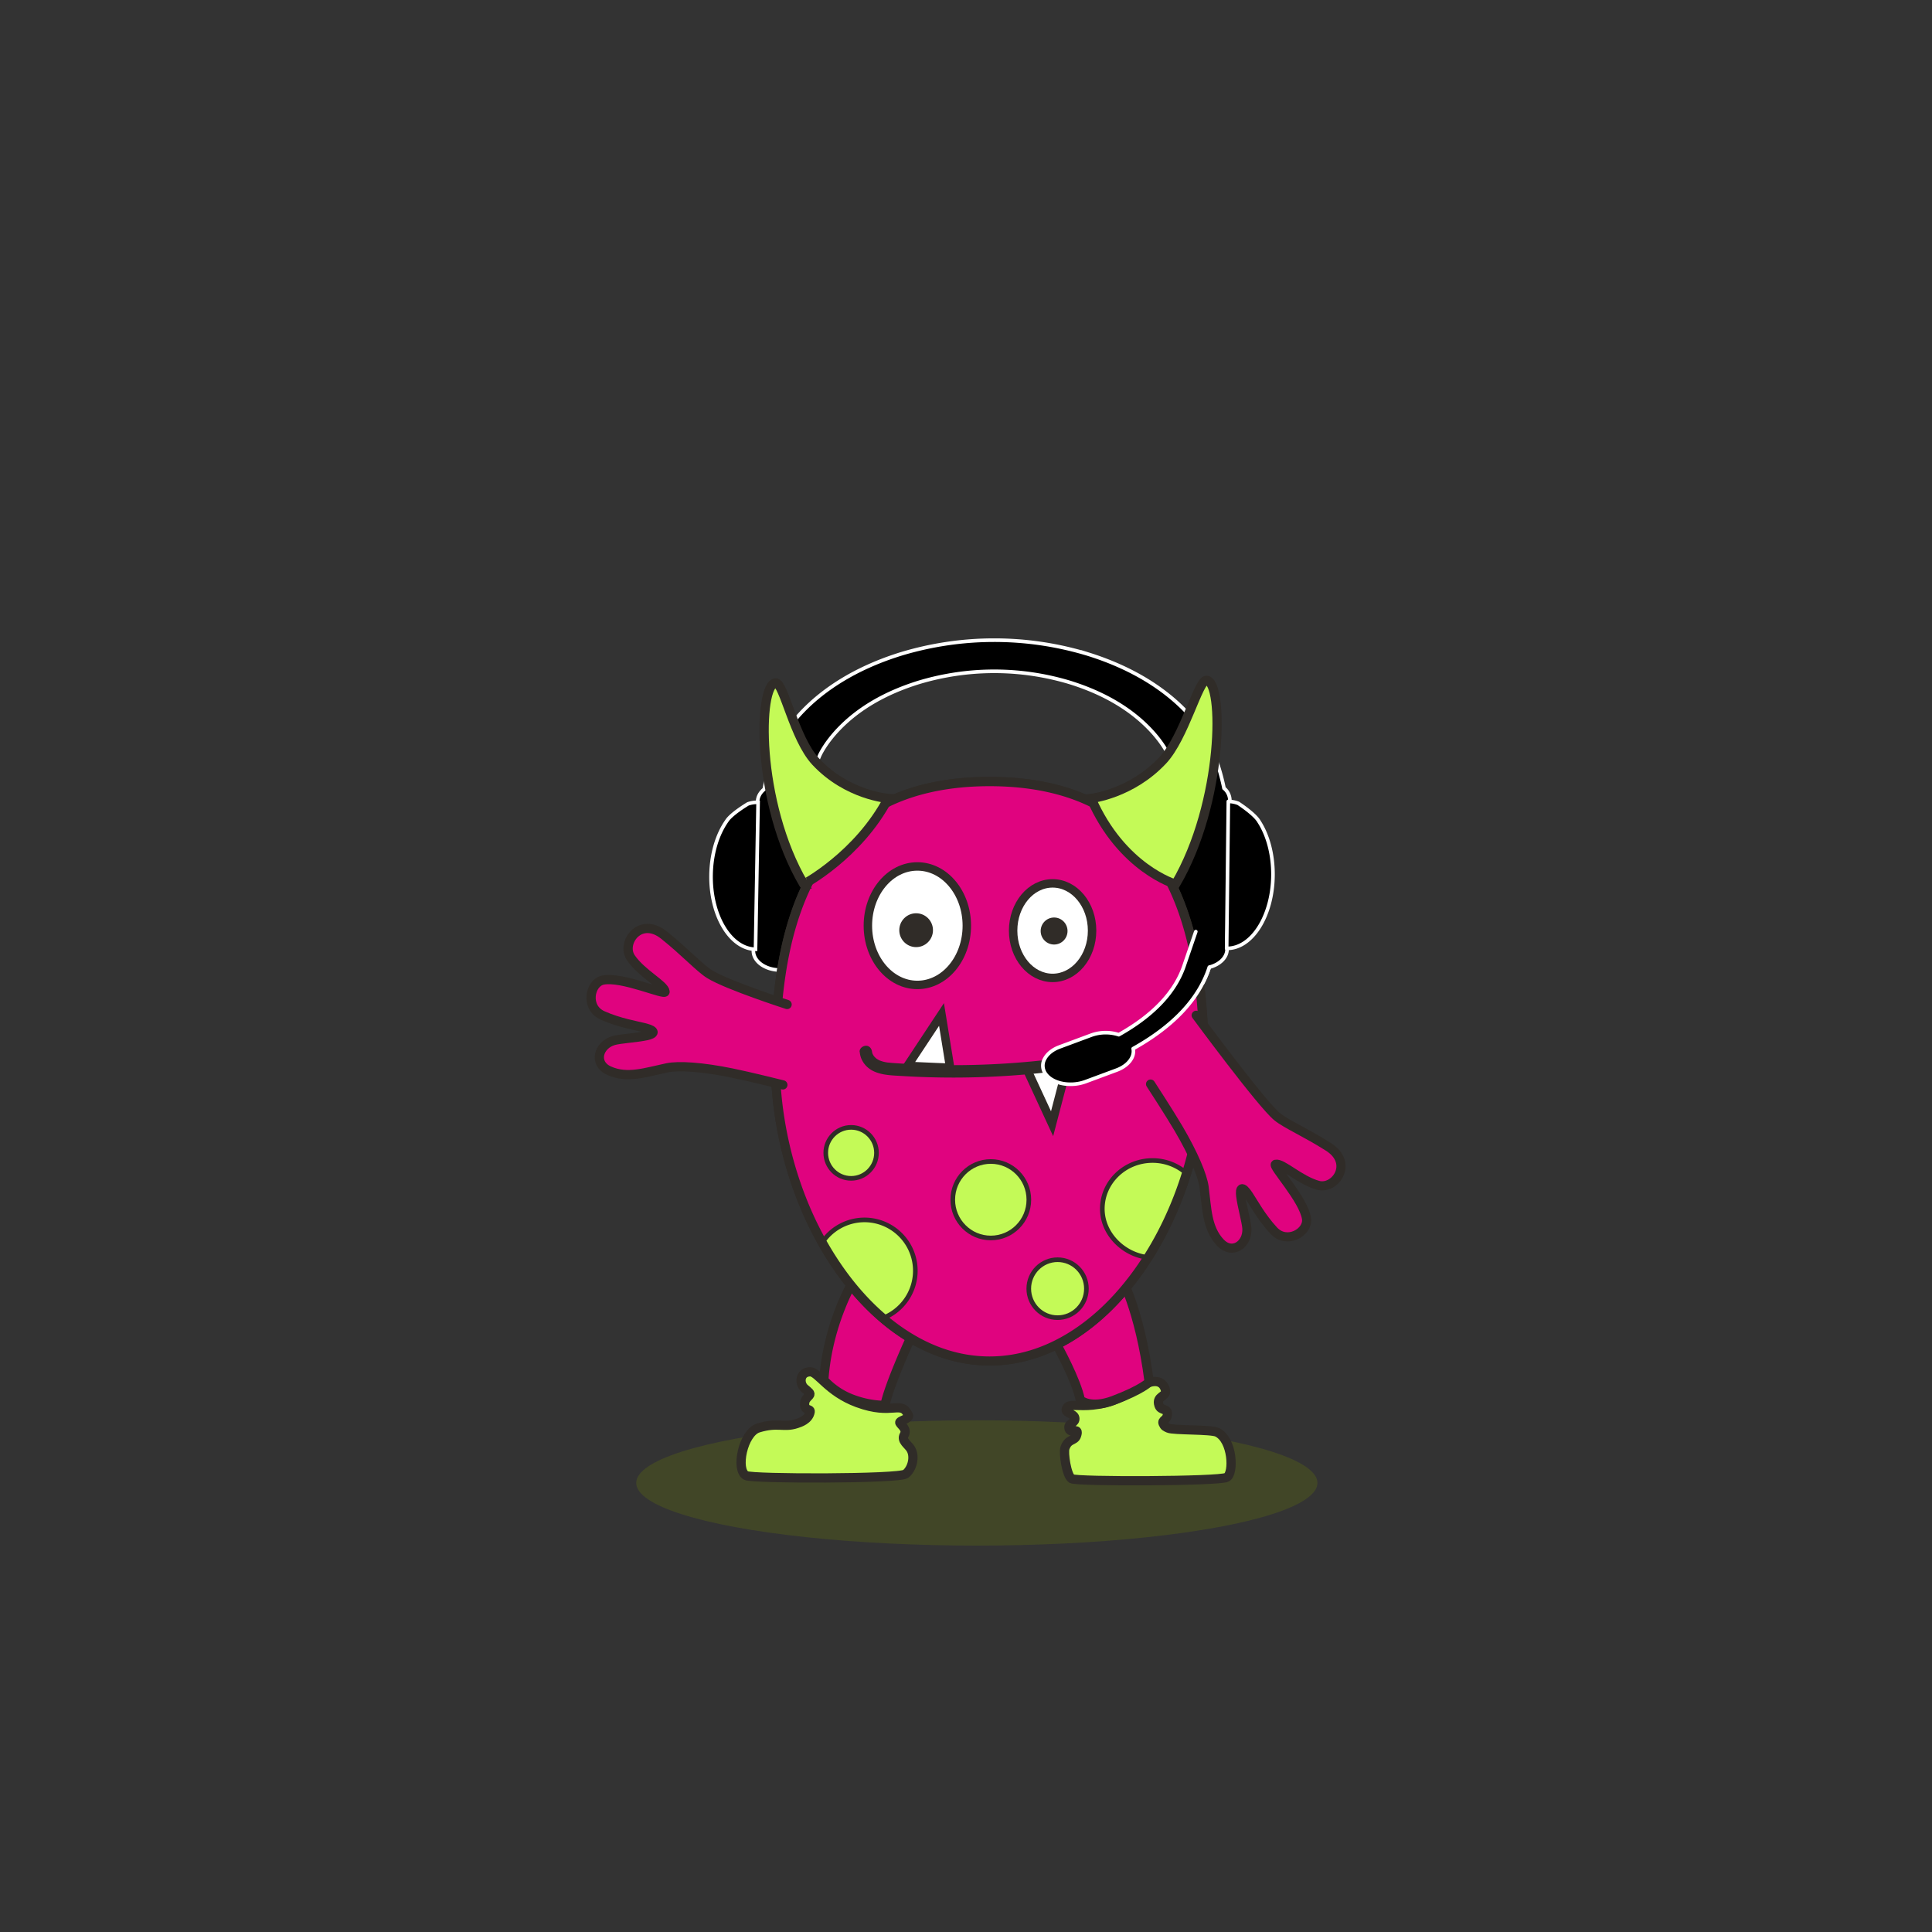 <svg xmlns="http://www.w3.org/2000/svg" viewBox="0 0 1500 1500"><rect x="0" y="0" width="1500" height="1500" fill="#333333" stroke="none"/><defs><style>.cls-1,.cls-2{stroke:#fff;stroke-width:2.8px;}.cls-1,.cls-10,.cls-4,.cls-8,.cls-9{stroke-miterlimit:10;}.cls-12,.cls-2,.cls-5{stroke-linecap:round;stroke-linejoin:round;}.cls-3{fill:#6f8306;opacity:0.25;}.cls-4,.cls-8{fill:#c4fa57;}.cls-10,.cls-12,.cls-4,.cls-5,.cls-8,.cls-9{stroke:#302c28;}.cls-4,.cls-5{stroke-width:7.18px;}.cls-12,.cls-5,.cls-6{fill:#e0037f;}.cls-7{fill:#302c28;}.cls-8{stroke-width:3.59px;}.cls-10,.cls-11,.cls-9{fill:#fff;}.cls-9{stroke-width:6.56px;}.cls-10{stroke-width:6.55px;}.cls-12{stroke-width:7.1px;}</style></defs><g id="Headset_copy" data-name="Headset copy"><path class="cls-1" d="M940.62,580.7c-1.69-4.18-21.71-49.87-96.36-73a250.27,250.27,0,0,0-144.66,0c-74.65,23.14-94.68,68.83-96.37,73a165.15,165.15,0,0,0-9.87,32c-3.11,2.53-5,5.82-5.14,9.44L584.94,738c-.23,8.19,8.95,15,20.5,15.12s21.11-6.34,21.34-14.52l3.28-115.79a11.58,11.58,0,0,0-2.74-7.64,147.08,147.08,0,0,1,8.56-27.43l.17-.4c0-.09,3.77-9.32,14.85-21,15.36-16.15,36.35-28.43,62.37-36.5a203.42,203.42,0,0,1,117.31,0c26,8.07,47,20.35,62.37,36.5,11.08,11.65,14.82,20.88,14.86,21l.16.4a149.29,149.29,0,0,1,8.18,25.59,11.89,11.89,0,0,0-3.12,7.61l-2.18,115.8c-.09,5,3.38,9.54,8.77,12.27-6.84,20.93-23.92,39.16-51,54.35a33,33,0,0,0-21.64.45l-24.23,9c-5.43,2-9.56,5.29-11.64,9.21a10.77,10.77,0,0,0,.86,12c3.7,5,11.16,7.81,19.14,7.81a33.5,33.5,0,0,0,11.6-2l24.24-9c9.1-3.39,14.15-10.2,12.84-16.67,16.33-9.11,29.67-19.34,39.68-30.43,9.2-10.2,15.7-21.18,19.43-32.79,7.94-2.05,13.66-7.4,13.78-13.74l2.17-115.81a12.34,12.34,0,0,0-4.54-9.42A165.36,165.36,0,0,0,940.62,580.7Z"/><path class="cls-2" d="M977.41,637.71c-3.27-5.77-16-14-16-14a22.74,22.74,0,0,0-7.73-1.5l-1.3,114.1c19.49.31,35.59-25,35.95-56.5C988.5,663.24,984.29,648.24,977.41,637.71Z"/><path class="cls-1" d="M580.74,624.12s-13.06,7.71-16.52,13.35c-7.21,10.26-11.87,25.08-12.16,41.67-.54,31.5,14.91,57.41,34.52,57.87l2-114.09A22.47,22.47,0,0,0,580.74,624.12Z"/></g><g id="Layer_1" data-name="Layer 1"><ellipse class="cls-3" cx="758.41" cy="1151.35" rx="264.45" ry="48.65"/><path class="cls-4" d="M952.45,1147c5.74-3.16,4.7-29.17-7.46-35-4.85-2.32-33.86-1.37-37.89-3.18-2.13-1-3.08-1.29-4-3.53-1.28-3,3.06-2.38,3.3-7.45.23-4.79-5.14-2.16-6.61-6.83-2.33-7.43,6.12-6.44,5.09-11.48-1.33-6.44-7.51-10.65-20.75-2.22-34.62,22-51.83,9.71-55.84,15.75-2.72,4.1,5.51,4.19,6.18,7.76.78,4.11-4.91,4-4.6,7.57.53,6.08,8.55-1.51,5.95,6.19-1.49,4.44-6.39,2.15-9,9.66-1.29,3.71,1.29,21.43,5.23,23.83S946.72,1150.17,952.45,1147Z"/><path class="cls-5" d="M820.76,1044.62s15,27,18,42.34c0,0,7.75,7.14,25.74.32,22.6-8.57,27.72-14.26,27.72-14.26-7.37-57.67-22.91-83.77-22.91-83.77Z"/><path class="cls-5" d="M665.24,989.62s-22.34,34.32-25.64,81.8a56.8,56.8,0,0,0,21.75,14.74,74.71,74.71,0,0,0,25.7,5c3-15.35,19.63-51.64,19.63-51.64Z"/><path class="cls-6" d="M768.31,1059.26c-44.34,0-86.78-25.89-119.5-72.91-31.55-45.33-49.64-105-49.64-163.69,0-67.86,11.51-118.47,35.2-154.73a132.54,132.54,0,0,1,51.9-46.73c22.7-11.38,50.3-17.15,82-17.15s59.35,5.77,82.05,17.15a132.45,132.45,0,0,1,51.89,46.73c23.69,36.26,35.21,86.87,35.21,154.73,0,58.69-18.09,118.36-49.64,163.69C855.1,1033.37,812.66,1059.26,768.31,1059.26Z"/><path class="cls-7" d="M768.31,605c31.61,0,59.07,5.74,81.65,17.06a131.35,131.35,0,0,1,51.54,46.42c12.23,18.71,21.37,42,27.16,69.16,5.24,24.62,7.9,53.24,7.9,85.07,0,58.51-18,118-49.48,163.18-15.65,22.5-33.67,40.24-53.53,52.73-20.88,13.13-42.83,19.79-65.24,19.79s-44.35-6.66-65.23-19.79c-19.87-12.49-37.88-30.23-53.53-52.73-31.45-45.19-49.48-104.67-49.48-163.18,0-31.83,2.66-60.45,7.9-85.07,5.79-27.17,14.92-50.45,27.15-69.16A131.45,131.45,0,0,1,686.67,622c22.57-11.32,50-17.06,81.64-17.06m0-1.8c-132.45,0-170,98.28-170,219.51s76.13,237.49,170,237.49S938.36,943.89,938.36,822.66,900.77,603.15,768.31,603.15Z"/><path class="cls-4" d="M703.2,1144.35c5.06-4,7.57-13.56,3.79-19.56-2.09-3.32-7.43-6.36-5-10.64,2.64-4.56-2.47-7.63-3.38-9.5-.81-1.66,8.06-3,6.64-6-5.83-12.08-11.91.66-39.59-9.6-23-8.51-30.46-24.14-36.74-24-7.56.22-8.41,7.76-5.24,11.84,1.44,1.86,5.06,3.83,5.14,5.4s-3.81,3.19-4.1,7c-.5,6.49,4.71,4.14,4.29,6.76-1,6.35-8.23,8.49-10.44,9.23-10.24,3.41-14.59-1.27-29.8,3.38-12,3.69-17.84,32.71-9.45,37C584.26,1148.25,698.14,1148.34,703.2,1144.35Z"/><path class="cls-8" d="M638.26,964.86a39.46,39.46,0,1,1,45.91,59"/><ellipse class="cls-8" cx="660.81" cy="895.08" rx="19.69" ry="19.79"/><ellipse class="cls-8" cx="769.26" cy="931.47" rx="29.53" ry="29.69"/><path class="cls-8" d="M891.17,976.25c-19.22-2.3-35.33-18.54-35.33-37.69,0-20.73,17.44-37.54,38.95-37.54a39.64,39.64,0,0,1,25.9,9.5"/><path class="cls-7" d="M768.31,610.4c30.76,0,57.41,5.55,79.23,16.49A126.12,126.12,0,0,1,897,671.44c11.87,18.16,20.75,40.82,26.4,67.34,5.17,24.26,7.79,52.5,7.79,84,0,57.44-17.69,115.8-48.52,160.11-15.24,21.9-32.73,39.14-52,51.25-20,12.58-41,19-62.37,19s-42.36-6.38-62.36-19c-19.26-12.11-36.74-29.35-52-51.25-30.84-44.31-48.52-102.67-48.52-160.11,0-31.45,2.62-59.69,7.78-84,5.65-26.52,14.53-49.18,26.4-67.34a126.26,126.26,0,0,1,49.45-44.55C710.9,616,737.56,610.4,768.31,610.4m0-7.17c-132.45,0-170,98.27-170,219.5s76.13,237.5,170,237.5,170-116.27,170-237.5-37.58-219.5-170-219.5Z"/><path class="cls-5" d="M611.1,779.87s-46.43-15-60.16-23.52c-7.74-4.8-19.12-17.32-35.39-30.32-18.7-14.94-33.64,6.08-25.7,17.67,8.49,12.37,26,20.93,26.52,26.25.28,3.26-33.44-12.07-48.29-9-10.18,2.13-14.05,21.28-.18,27.47,13,5.79,26.49,7.95,32.87,9.61,8.82,2.3,7.54,4.68,1.15,6.07-7.59,1.65-20.32,2.34-25.38,3.76-12,3.37-16.16,17.85-3.55,23.47,14.07,6.27,28.22,1.26,44.9-2.27,8.86-1.87,27-.77,50.33,4,14,2.84,39.59,9.25,39.59,9.25"/><path class="cls-4" d="M689.57,619.9s-31.69-2.28-56.23-28.56c-16.74-17.93-24.91-61.62-31.14-61.14-13.52,1-15.59,92.55,21.85,156.3C624.05,686.5,666.4,664.12,689.57,619.9Z"/><path class="cls-4" d="M847.17,619.9s31.09-3.37,55.63-29.65c16.74-17.93,27.7-62.55,33.93-62.07,13.52,1,13.4,94.57-24,158.32C912.69,686.5,870.91,674.35,847.17,619.9Z"/><ellipse class="cls-8" cx="821.11" cy="1000.53" rx="22.37" ry="22.49"/><ellipse class="cls-9" cx="712.23" cy="718.7" rx="38.41" ry="46"/><ellipse class="cls-7" cx="711.28" cy="722.2" rx="13.08" ry="13.14"/><ellipse class="cls-10" cx="817.24" cy="722.55" rx="30.65" ry="36.7"/><ellipse class="cls-7" cx="818.4" cy="722.84" rx="10.43" ry="10.49"/><path class="cls-11" d="M733.69,828.81c-.11,0-11.33-.42-23.32-1l-5.76-.27L731,787.64,737.69,829Z"/><path class="cls-7" d="M729.09,796.45l4.72,29.08s-11.17-.41-23.29-1l18.57-28.09m3.78-17.61-9.25,14-18.57,28.1-6.35,9.62,11.51.54c12,.57,23.25,1,23.36,1l8,.3-1.29-7.9-4.72-29.08-2.69-16.56Z"/><path class="cls-11" d="M797,829.55l4-.87c9.57-2.09,23.07-2.61,23.64-2.64l4.41-.16-12.18,46.58Z"/><path class="cls-7" d="M824.74,829.32,816,862.8l-14.31-30.92c9.39-2,23.07-2.56,23.07-2.56m8.57-6.88-8.82.33c-.58,0-14.37.56-24.22,2.71l-8,1.74,3.43,7.41L810,865.55l7.67,16.58,4.62-17.67L831.08,831l2.23-8.54Z"/><path class="cls-7" d="M667.51,816.7c.49,6.84,5.09,12.52,11.29,15.24,6.48,2.85,13.7,3,20.67,3.42q21.09,1.32,42.23,1.26A648.7,648.7,0,0,0,825.49,831q24-3.18,47.73-8.07a4.87,4.87,0,0,0,3.37-5.94,4.94,4.94,0,0,0-5.94-3.36q-20,4.14-40.19,7l-2.4.34-1.44.2-.81.11-.8.1-1.21.16-2.65.34q-5.05.64-10.13,1.2-10.14,1.11-20.31,1.92a648.76,648.76,0,0,1-81.54,1.26q-5.82-.27-11.64-.66c-1.87-.12-3.73-.24-5.59-.4-.81-.06-1.61-.17-2.42-.24s1.14.2-.25,0l-1.52-.25a26.12,26.12,0,0,1-4.83-1.38c.93.38-.25-.13-.39-.2-.33-.17-.66-.35-1-.54s-.63-.41-.94-.61c-.84-.51.57.57-.22-.15a20,20,0,0,1-1.62-1.57c-.16-.18-.32-.37-.47-.57.77,1-.17-.33-.3-.54l-.35-.64c-.23-.49-.22-.44,0,.15-.09-.22-.17-.45-.25-.68s-.13-.47-.19-.71-.11-.47-.15-.71c.09.67.1.73,0,.18-.17-2.51-2.09-5-4.82-4.82-2.46.11-5,2.12-4.82,4.82Z"/><path class="cls-12" d="M928.7,788.26s50.56,68.67,62.93,78.79c7,5.7,22.33,12.3,39.71,23.34,20,12.69,5.32,33.57-8,29.88-14.26-3.93-27.94-17.62-33-16.33-3.13.8,22.11,27.46,24.07,42.41,1.35,10.26-15.19,20.14-25.46,9.12-9.62-10.31-16-22.26-19.65-27.71-5-7.53-6.8-5.56-6,.89.94,7.67,4.45,19.85,4.78,25.06.78,12.35-11.32,21-20.65,11-10.41-11.16-10.38-26.08-12.54-42.89-1.14-8.93-8.07-25.58-20.09-46-7.2-12.21-21.5-34.15-21.5-34.15"/></g><g id="Headset"><path class="cls-2" d="M928.42,723.3,919.62,749c-6.84,20.93-23.92,39.16-51,54.35a33,33,0,0,0-21.64.45l-24.23,9c-5.43,2-9.56,5.29-11.64,9.21a10.77,10.77,0,0,0,.86,12c3.7,5,11.16,7.81,19.14,7.81a33.5,33.5,0,0,0,11.6-2l24.24-9c9.1-3.39,14.15-10.2,12.84-16.67,16.33-9.11,29.67-19.34,39.68-30.43,9.2-10.2,15.7-21.18,19.43-32.79"/></g></svg>